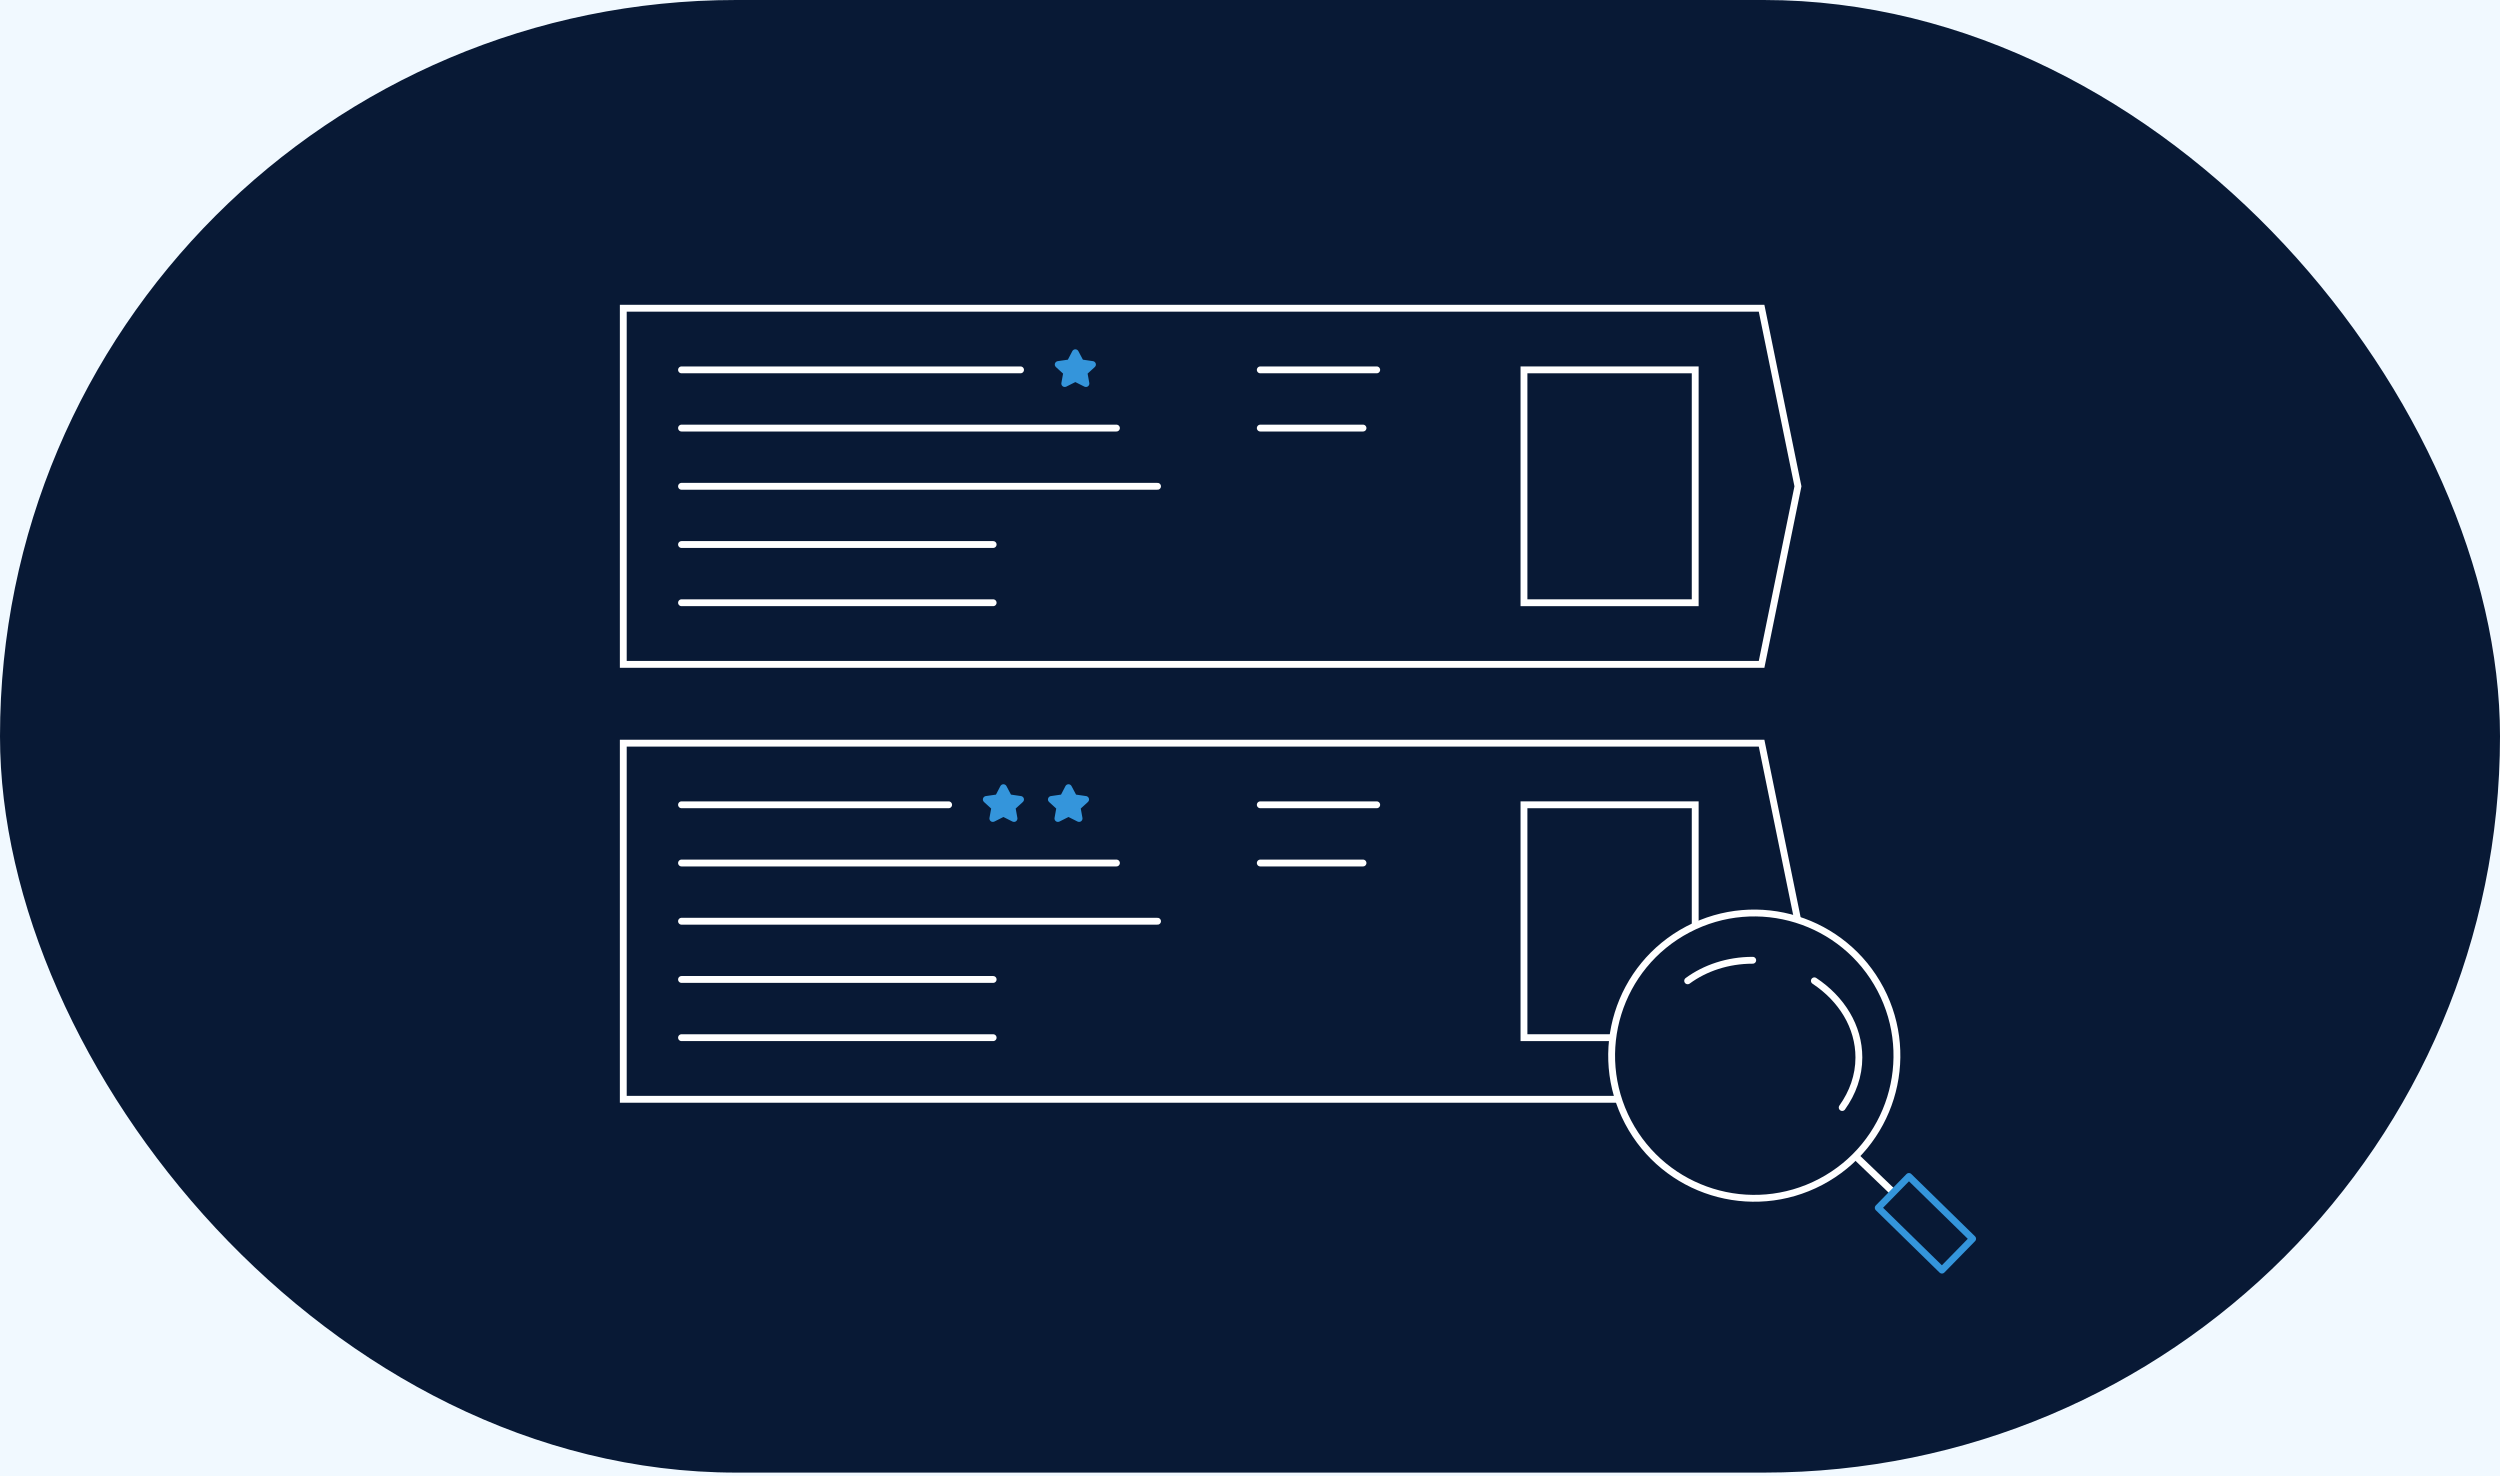 <?xml version="1.0" encoding="UTF-8"?> <svg xmlns="http://www.w3.org/2000/svg" width="730" height="431" viewBox="0 0 730 431" fill="none"> <rect width="730" height="431" fill="#F1F9FF"></rect> <rect width="730" height="430" rx="215" fill="#081935"></rect> <path d="M182 90H514.381L525 142L514.381 194H182V90Z" stroke="white" stroke-width="2"></path> <rect x="445" y="108" width="50" height="68" stroke="white" stroke-width="2"></rect> <path d="M199 108H298" stroke="white" stroke-width="2" stroke-miterlimit="10" stroke-linecap="round" stroke-linejoin="round"></path> <path d="M199 125H326" stroke="white" stroke-width="2" stroke-miterlimit="10" stroke-linecap="round" stroke-linejoin="round"></path> <path d="M368 108H402" stroke="white" stroke-width="2" stroke-miterlimit="10" stroke-linecap="round" stroke-linejoin="round"></path> <path d="M368 125H398" stroke="white" stroke-width="2" stroke-miterlimit="10" stroke-linecap="round" stroke-linejoin="round"></path> <path d="M199 142H338" stroke="white" stroke-width="2" stroke-miterlimit="10" stroke-linecap="round" stroke-linejoin="round"></path> <path d="M199 159H290" stroke="white" stroke-width="2" stroke-miterlimit="10" stroke-linecap="round" stroke-linejoin="round"></path> <path d="M199 176H290" stroke="white" stroke-width="2" stroke-miterlimit="10" stroke-linecap="round" stroke-linejoin="round"></path> <path d="M314 110.444L310.912 112L311.5 108.722L309 106.444L312.471 105.944L314 103L315.559 105.944L319 106.444L316.5 108.722L317.088 112L314 110.444Z" fill="#3495DB" stroke="#3495DB" stroke-width="2" stroke-miterlimit="10" stroke-linecap="round" stroke-linejoin="round"></path> <path d="M182 217H514.381L525 269L514.381 321H182V217Z" stroke="white" stroke-width="2"></path> <rect x="445" y="235" width="50" height="68" stroke="white" stroke-width="2"></rect> <path d="M199 235H277" stroke="white" stroke-width="2" stroke-miterlimit="10" stroke-linecap="round" stroke-linejoin="round"></path> <path d="M199 252H326" stroke="white" stroke-width="2" stroke-miterlimit="10" stroke-linecap="round" stroke-linejoin="round"></path> <path d="M368 235H402" stroke="white" stroke-width="2" stroke-miterlimit="10" stroke-linecap="round" stroke-linejoin="round"></path> <path d="M368 252H398" stroke="white" stroke-width="2" stroke-miterlimit="10" stroke-linecap="round" stroke-linejoin="round"></path> <path d="M199 269H338" stroke="white" stroke-width="2" stroke-miterlimit="10" stroke-linecap="round" stroke-linejoin="round"></path> <path d="M199 286H290" stroke="white" stroke-width="2" stroke-miterlimit="10" stroke-linecap="round" stroke-linejoin="round"></path> <path d="M199 303H290" stroke="white" stroke-width="2" stroke-miterlimit="10" stroke-linecap="round" stroke-linejoin="round"></path> <path d="M293 237.444L289.912 239L290.5 235.722L288 233.444L291.471 232.944L293 230L294.559 232.944L298 233.444L295.5 235.722L296.088 239L293 237.444Z" fill="#3495DB" stroke="#3495DB" stroke-width="2" stroke-miterlimit="10" stroke-linecap="round" stroke-linejoin="round"></path> <path d="M312 237.444L308.912 239L309.5 235.722L307 233.444L310.471 232.944L312 230L313.559 232.944L317 233.444L314.5 235.722L315.088 239L312 237.444Z" fill="#3495DB" stroke="#3495DB" stroke-width="2" stroke-miterlimit="10" stroke-linecap="round" stroke-linejoin="round"></path> <path d="M531.644 345.109C552 334.398 559.819 309.214 549.109 288.858C538.398 268.502 513.214 260.683 492.858 271.393C472.502 282.104 464.683 307.288 475.393 327.644C486.103 348 511.288 355.819 531.644 345.109Z" fill="#081935" stroke="white" stroke-width="2" stroke-miterlimit="10" stroke-linecap="round" stroke-linejoin="round"></path> <path d="M542.43 338.179L552.567 347.905" stroke="white" stroke-width="2" stroke-miterlimit="10" stroke-linecap="round" stroke-linejoin="round"></path> <path d="M557.403 343.524L548.446 352.68L567.047 370.876L576.004 361.72L557.403 343.524Z" stroke="#3495DB" stroke-width="2" stroke-miterlimit="10" stroke-linecap="round" stroke-linejoin="round"></path> <path d="M492.794 286.398C497.861 282.672 504.492 280.398 511.794 280.398" stroke="white" stroke-width="2" stroke-miterlimit="10" stroke-linecap="round"></path> <path d="M529.794 286.398C537.738 291.663 542.794 299.745 542.794 308.791C542.794 314.13 540.988 319.098 537.919 323.398" stroke="white" stroke-width="2" stroke-miterlimit="10" stroke-linecap="round"></path> </svg> 